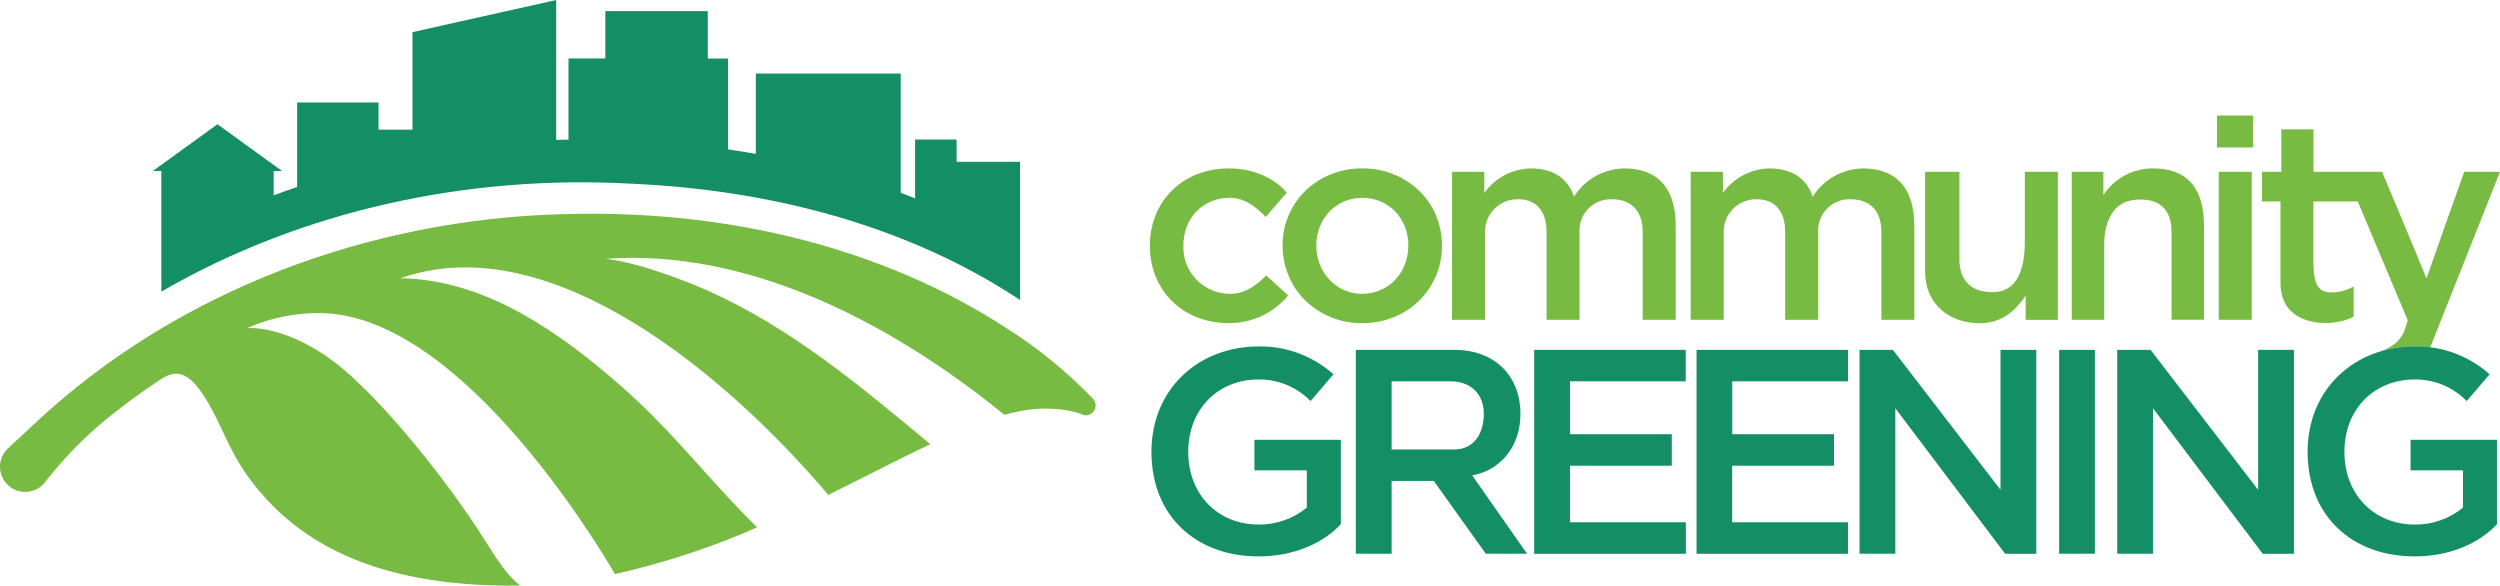 <?xml version="1.0" encoding="UTF-8"?><svg id="Layer_1" xmlns="http://www.w3.org/2000/svg" viewBox="0 0 1200 281.09"><defs><style>.cls-1{fill:#148f65;}.cls-2{fill:#78bb43;}</style></defs><path class="cls-2" d="M618.343,141.79c-7.01,8.489-17.461,13.383-28.47,13.332-22.005,0-37.947-15.621-37.947-37.144s15.942-37.144,37.947-37.144c17.588,0,26.342,10.039,26.704,10.481l1.044,1.205-10.079,11.645c-3.212-3.534-9.477-9.236-17.147-9.236-12.93,0-22.367,9.637-22.367,22.889-.49,12.321,9.1,22.707,21.421,23.197,.449,.018,.898,.022,1.348,.013,7.188,0,13.251-4.939,16.986-8.834l10.561,9.637v-.04Z"/><path class="cls-2" d="M680.906,91.274c-7.321-6.816-16.983-10.554-26.985-10.441-10.016-.124-19.694,3.615-27.025,10.441-7.273,6.918-11.346,16.546-11.244,26.583,0,10.24,4.016,19.797,11.244,26.744,7.309,6.869,16.995,10.64,27.025,10.521,10.32,0,19.917-3.734,26.985-10.521,7.274-6.984,11.342-16.661,11.244-26.744,0-10.32-4.016-19.676-11.244-26.583Zm-26.985,49.793c-12.448,0-22.086-10.24-22.086-23.21s9.477-22.889,22.086-22.889,22.086,9.838,22.086,22.889-9.517,23.17-22.086,23.17v.04Zm240.212-60.234c-9.782,.183-18.812,5.287-24.013,13.573-3.092-8.995-10.159-13.573-21.042-13.573-8.805,.257-16.98,4.627-22.086,11.806v-10.159h-15.46v71.036h15.862v-42.284c-.049-8.56,6.852-15.539,15.412-15.588,.19-.001,.38,.001,.57,.007,8.714,0,13.492,5.863,13.492,15.58v42.284h15.862v-42.284c-.343-8.265,6.08-15.243,14.345-15.586,.452-.019,.904-.017,1.356,.005,7.75,0,14.617,4.257,14.617,15.58v42.284h15.821v-45.095c0-18.311-8.834-27.587-24.736-27.587h0Zm-114.524,0c-9.81,.156-18.876,5.263-24.093,13.573-3.052-8.995-10.079-13.573-20.961-13.573-8.805,.257-16.98,4.627-22.086,11.806v-10.159h-15.5v71.036h15.862v-42.284c-.049-8.56,6.852-15.539,15.412-15.588,.19-.001,.38,.001,.57,.007,8.754,0,13.532,5.863,13.532,15.58v42.284h15.821v-42.284c-.343-8.265,6.08-15.243,14.345-15.586,.452-.019,.904-.017,1.356,.005,7.75,0,14.617,4.257,14.617,15.58v42.284h15.862v-45.095c0-18.311-8.834-27.587-24.736-27.587h0Zm192.306,34.976c0,16.062-5.14,24.415-15.46,24.415-11.284,0-15.942-6.545-15.942-15.661v-42.083h-16.464v47.785c0,16.464,12.448,24.897,26.101,24.897,11.565,0,17.588-6.826,22.166-13.171v11.565h15.46V82.48h-15.862v33.329Zm61.559-34.976c-9.61-.055-18.591,4.768-23.853,12.81v-11.163h-15.179v71.036h15.58v-35.859c0-3.614,.321-6.425,1.004-8.794,2.69-9.557,8.031-13.091,16.464-13.091s14.858,4.216,14.858,15.54v42.164h15.58v-45.055c0-18.311-8.232-27.587-24.455-27.587h0Zm48.107-25.378h-17.428v15.34h17.387v-15.38l.04,.04Zm-.723,27.025h-15.862v71.036h15.862V82.48Zm119.142,0l-32.767,82.44-.803,1.847c-7.872-.971-15.86-.357-23.491,1.807,4.538-1.727,8.834-4.136,11.244-9.959l1.526-4.859-23.973-57.061h-21.283v28.992c0,11.565,2.57,14.657,8.834,14.657,6.304,0,10.481-2.891,10.481-2.891v14.536s-5.301,3.052-13.251,3.052c-7.87,0-21.885-2.61-21.885-19.516v-38.831h-8.915v-14.215h9.316v-20.399h15.46v20.399h32.928s20.881,49.833,21.283,51.158c.361-1.245,18.11-51.158,18.11-51.158,0,0,17.187,0,17.187,0Z"/><path class="cls-1" d="M602.12,225.756h25.137v17.909c-6.523,5.355-14.731,8.228-23.17,8.111-19.395,0-33.731-14.295-33.731-34.855s14.336-34.775,33.731-34.775c9.392-.109,18.419,3.636,24.977,10.36l11.003-12.85c-9.885-8.823-22.732-13.598-35.98-13.372-28.35,0-51.399,19.998-51.399,50.636s21.283,50.155,51.399,50.155c17.026,0,31.081-6.385,39.513-15.46v-40.517h-41.481v14.657h0Zm554.953-14.657v14.657h25.138v17.909c-6.523,5.355-14.731,8.228-23.17,8.111-19.395,0-33.731-14.295-33.731-34.855s14.336-34.775,33.731-34.775c9.392-.109,18.419,3.636,24.977,10.36l11.003-12.85c-9.885-8.823-22.732-13.598-35.98-13.372-28.35,0-51.399,19.998-51.399,50.636s21.283,50.155,51.399,50.155c17.026,0,31.081-6.385,39.513-15.46v-40.517h-41.481Zm-427.258-12.488c0-18.07-12.248-30.679-31.603-30.679h-47.424v97.86h17.187v-34.936h20.238l24.977,34.936h19.797l-26.342-37.626c11.766-1.887,23.17-12.127,23.17-29.555Zm-61.84,17.147v-32.727h28.31c9.718,0,15.942,6.184,15.942,15.58s-4.618,17.147-14.295,17.147h-29.956Zm68.466,50.074h72.762v-15.139h-55.616v-27.145h48.87v-15.139h-48.87v-25.378h55.576v-15.099h-72.762v97.86l.04,.04Zm77.862,0h72.722v-15.139h-55.576v-27.145h48.87v-15.139h-48.829v-25.378h55.576v-15.099h-72.722v97.86l-.04,.04Zm145.926-30.759l-51.64-67.14h-16.022v97.86h17.187v-69.831l52.725,69.871h14.938v-97.9h-17.187s0,67.14,0,67.14Zm123.64,0l-51.6-67.14h-16.022v97.86h17.187v-69.831l52.684,69.871h14.978v-97.9h-17.187v67.14h-.04Zm-78.304-67.14h-17.187v97.86h17.187v-97.86Z"/><path class="cls-2" d="M521.166,199.373c-.201,0-.402,0-.643-.08-.716-.106-1.401-.367-2.008-.763-2.811-.924-8.513-2.409-16.906-2.409-6.064,0-12.609,1.084-19.556,2.972l-6.505-5.22c-51.6-40.477-117.817-74.529-184.958-69.63,17.106,1.847,40.638,11.525,49.592,15.46,39.433,17.749,71.638,44.653,106.373,73.485-15.018,7.108-31.322,15.701-48.99,24.375-46.139-54.612-132.273-129.703-205.276-104.003,29.956,.482,56.499,14.055,80.151,31.081,12.23,8.934,23.872,18.645,34.855,29.073,19.676,18.672,36.461,40.156,56.138,59.431-21.979,9.653-44.841,17.157-68.265,22.407-10.842-18.552-76.135-125.286-142.071-125.286-20.198,0-34.293,7.228-34.293,7.228,0,0,19.716-2.048,45.737,19.476,18.351,15.54,43.007,44.854,62.041,72.923,9.597,14.135,14.456,24.334,23.09,31.121l-6.505,.08c-72.321-.402-105.73-26.904-124.322-52.604-8.071-11.203-12.77-24.174-17.588-32.807-7.71-13.814-14.095-19.716-23.009-14.295-10.727,6.961-21.013,14.578-30.799,22.808-9.557,8.291-18.272,17.505-26.021,27.507-4.237,5.159-11.853,5.906-17.012,1.669s-5.906-11.853-1.669-17.012c.35-.426,.728-.827,1.133-1.201,6.465-5.863,13.091-12.288,19.757-18.231,69.55-61.679,162.631-93.804,255.07-94.286,71.357-.924,144.119,15.781,204.393,54.853,15.178,9.616,29.145,21.022,41.601,33.972,2.891,3.373,.201,7.911-3.494,7.911h-.04Z"/><path class="cls-1" d="M489.644,77.621v66.378c-54.893-36.341-121.19-52.925-186.483-55.817-78.063-4.377-157.852,12.488-225.716,51.801v-57.905h-4.096l31.04-22.447,31.04,22.487h-4.056v11.645c3.734-1.405,7.469-2.771,11.244-4.016V49.191h39.072v13.051h16.303V15.42L266.98,0V67.14l5.903-.12V28.069h17.669V5.341h49.191V28.109h9.718v43.609c4.457,.642,8.915,1.365,13.332,2.128V35.297h69.55v57.222l6.907,2.69v-28.23h19.917v10.681h30.518l-.04-.04Z"/></svg>
